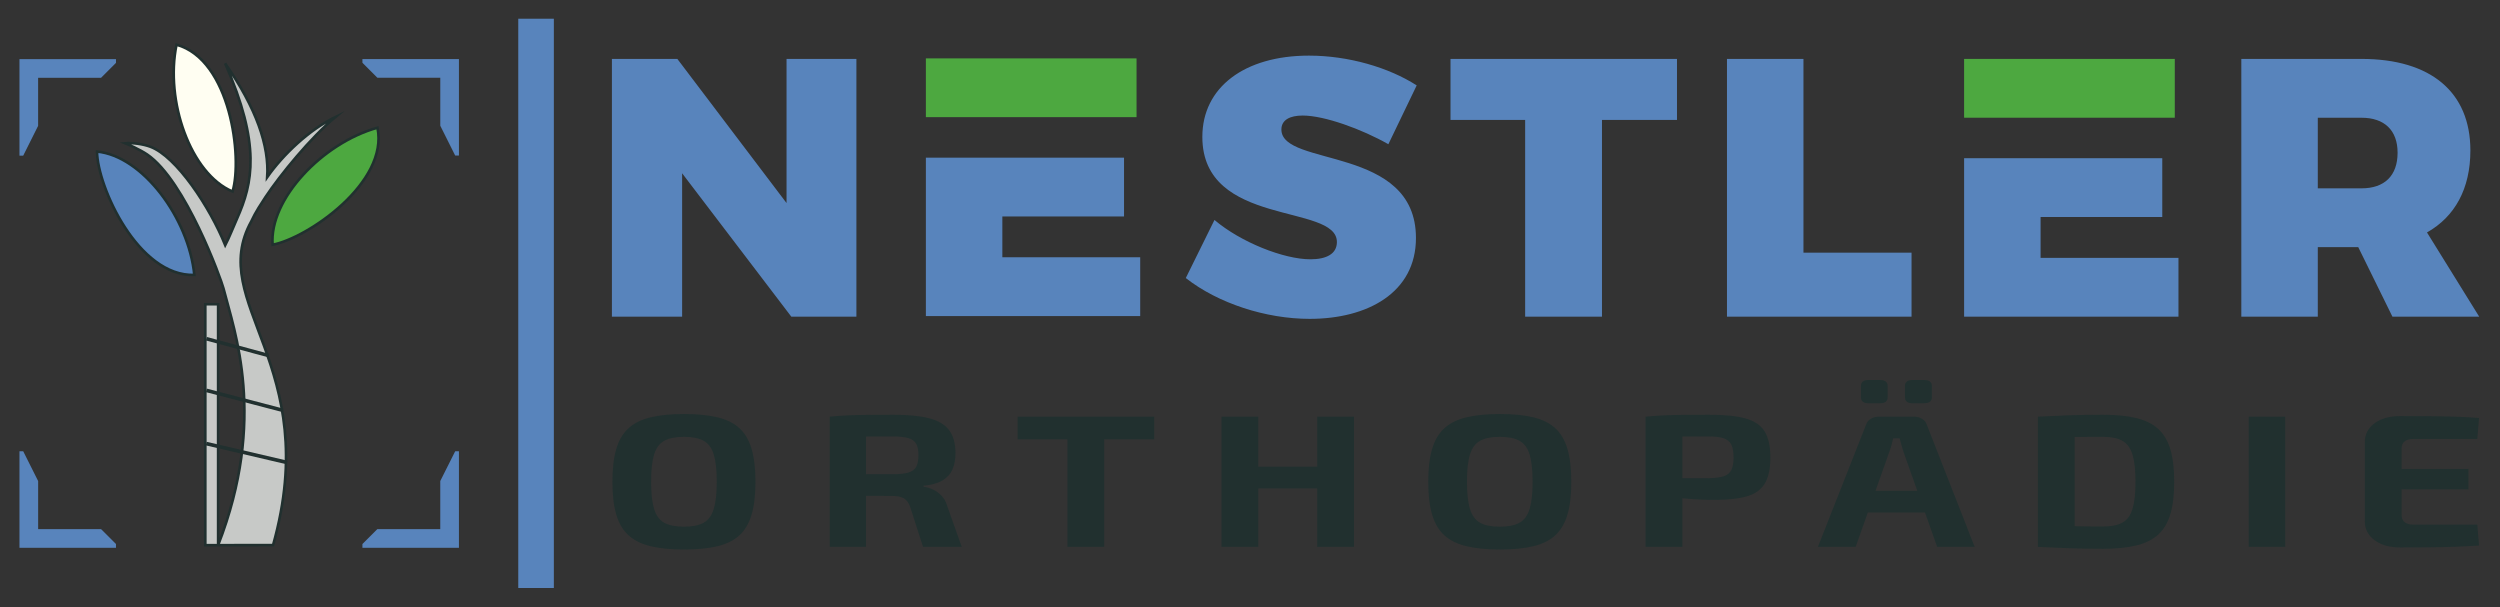 <?xml version="1.0" encoding="UTF-8" standalone="no"?>
<!DOCTYPE svg PUBLIC "-//W3C//DTD SVG 1.1//EN" "http://www.w3.org/Graphics/SVG/1.1/DTD/svg11.dtd">
<svg width="100%" height="100%" viewBox="0 0 799 194" version="1.1" xmlns="http://www.w3.org/2000/svg" xmlns:xlink="http://www.w3.org/1999/xlink" xml:space="preserve" xmlns:serif="http://www.serif.com/" style="fill-rule:evenodd;clip-rule:evenodd;stroke-miterlimit:10;">
    <rect x="0" y="0" width="799" height="194" fill="#333333" stroke="none"/>
    <g id="logo" transform="matrix(7.633,0,0,7.633,-1142.53,-1955.43)">
        <g id="PMS-547C" serif:id="PMS 547C" transform="matrix(1,0,0,1,0,198.226)">
            <path d="M178.325,75.29C178.875,75.29 179.342,75.336 179.724,75.428C180.107,75.52 180.414,75.673 180.646,75.886C180.877,76.1 181.047,76.39 181.154,76.756C181.262,77.122 181.315,77.579 181.315,78.127C181.315,78.675 181.262,79.132 181.154,79.498C181.047,79.864 180.877,80.154 180.646,80.368C180.414,80.581 180.107,80.734 179.724,80.826C179.342,80.918 178.875,80.964 178.325,80.964C177.775,80.964 177.308,80.918 176.925,80.826C176.543,80.734 176.234,80.581 175.999,80.368C175.764,80.154 175.593,79.864 175.486,79.498C175.378,79.132 175.325,78.675 175.325,78.127C175.325,77.579 175.378,77.122 175.486,76.756C175.593,76.39 175.764,76.1 175.999,75.886C176.234,75.673 176.543,75.52 176.925,75.428C177.308,75.336 177.775,75.29 178.325,75.29ZM178.325,76.246C177.969,76.246 177.692,76.301 177.494,76.412C177.296,76.523 177.155,76.714 177.071,76.985C176.988,77.256 176.946,77.637 176.946,78.127C176.946,78.612 176.988,78.991 177.071,79.265C177.155,79.539 177.296,79.731 177.494,79.842C177.692,79.953 177.969,80.008 178.325,80.008C178.674,80.008 178.948,79.953 179.146,79.842C179.344,79.731 179.485,79.539 179.568,79.265C179.652,78.991 179.694,78.612 179.694,78.127C179.694,77.637 179.652,77.256 179.568,76.985C179.485,76.714 179.344,76.523 179.146,76.412C178.948,76.301 178.674,76.246 178.325,76.246ZM184.424,75.401C184.706,75.374 184.971,75.356 185.22,75.345C185.468,75.335 185.74,75.328 186.035,75.325C186.33,75.323 186.686,75.321 187.102,75.321C187.713,75.321 188.208,75.37 188.587,75.468C188.967,75.565 189.245,75.731 189.423,75.965C189.601,76.2 189.69,76.525 189.69,76.941C189.69,77.194 189.648,77.417 189.564,77.609C189.48,77.802 189.341,77.956 189.146,78.072C188.952,78.188 188.686,78.261 188.351,78.293L188.351,78.333C188.472,78.348 188.597,78.385 188.728,78.443C188.859,78.501 188.982,78.587 189.096,78.7C189.21,78.813 189.294,78.965 189.348,79.154L189.952,80.854L188.331,80.854L187.797,79.194C187.737,79.015 187.648,78.891 187.53,78.822C187.413,78.754 187.25,78.72 187.042,78.72C186.611,78.72 186.246,78.719 185.944,78.716L185.944,80.854L184.424,80.854L184.424,75.401ZM185.944,77.811L187.072,77.811C187.341,77.811 187.554,77.788 187.711,77.744C187.869,77.699 187.98,77.619 188.044,77.503C188.107,77.387 188.139,77.226 188.139,77.021C188.139,76.81 188.107,76.648 188.044,76.535C187.98,76.421 187.869,76.342 187.711,76.297C187.554,76.253 187.341,76.23 187.072,76.23C186.653,76.23 186.277,76.231 185.944,76.234L185.944,77.811ZM194.377,76.349L192.293,76.349L192.293,75.401L198.011,75.401L198.011,76.349L195.917,76.349L195.917,80.854L194.377,80.854L194.377,76.349ZM202.369,78.404L202.369,80.854L200.828,80.854L200.828,75.401L202.369,75.401L202.369,77.495L204.835,77.495L204.835,75.401L206.376,75.401L206.376,80.854L204.835,80.854L204.835,78.404L202.369,78.404ZM212.485,75.29C213.036,75.29 213.502,75.336 213.885,75.428C214.267,75.52 214.574,75.673 214.806,75.886C215.037,76.1 215.207,76.39 215.314,76.756C215.422,77.122 215.475,77.579 215.475,78.127C215.475,78.675 215.422,79.132 215.314,79.498C215.207,79.864 215.037,80.154 214.806,80.368C214.574,80.581 214.267,80.734 213.885,80.826C213.502,80.918 213.036,80.964 212.485,80.964C211.935,80.964 211.468,80.918 211.086,80.826C210.703,80.734 210.394,80.581 210.159,80.368C209.924,80.154 209.753,79.864 209.646,79.498C209.538,79.132 209.485,78.675 209.485,78.127C209.485,77.579 209.538,77.122 209.646,76.756C209.753,76.39 209.924,76.1 210.159,75.886C210.394,75.673 210.703,75.52 211.086,75.428C211.468,75.336 211.935,75.29 212.485,75.29ZM212.485,76.246C212.129,76.246 211.853,76.301 211.655,76.412C211.456,76.523 211.316,76.714 211.232,76.985C211.148,77.256 211.106,77.637 211.106,78.127C211.106,78.612 211.148,78.991 211.232,79.265C211.316,79.539 211.456,79.731 211.655,79.842C211.853,79.953 212.129,80.008 212.485,80.008C212.834,80.008 213.108,79.953 213.306,79.842C213.504,79.731 213.645,79.539 213.729,79.265C213.812,78.991 213.854,78.612 213.854,78.127C213.854,77.637 213.812,77.256 213.729,76.985C213.645,76.714 213.504,76.523 213.306,76.412C213.108,76.301 212.834,76.246 212.485,76.246ZM218.584,75.401C218.866,75.374 219.131,75.356 219.38,75.345C219.628,75.335 219.898,75.328 220.19,75.325C220.482,75.323 220.836,75.321 221.252,75.321C221.904,75.321 222.414,75.374 222.783,75.48C223.152,75.585 223.415,75.767 223.573,76.025C223.731,76.283 223.81,76.644 223.81,77.108C223.81,77.571 223.734,77.932 223.583,78.19C223.432,78.448 223.186,78.629 222.843,78.732C222.501,78.834 222.038,78.886 221.454,78.886C221.145,78.886 220.843,78.875 220.548,78.854C220.402,78.844 220.261,78.832 220.125,78.819L220.125,80.854L218.584,80.854L218.584,75.401ZM220.125,77.977L221.222,77.977C221.491,77.972 221.7,77.945 221.851,77.898C222.003,77.85 222.11,77.763 222.174,77.637C222.237,77.511 222.269,77.334 222.269,77.108C222.269,76.876 222.237,76.697 222.174,76.57C222.11,76.444 222.003,76.355 221.851,76.305C221.7,76.255 221.491,76.23 221.222,76.23C220.82,76.23 220.454,76.231 220.125,76.234L220.125,77.977ZM227.89,79.415L227.381,80.854L225.8,80.854L227.824,75.717C227.857,75.622 227.923,75.545 228.02,75.487C228.117,75.429 228.23,75.401 228.357,75.401L229.817,75.401C229.945,75.401 230.057,75.429 230.154,75.487C230.252,75.545 230.317,75.622 230.351,75.717L232.364,80.854L230.794,80.854L230.284,79.415L227.89,79.415ZM229.962,78.506L229.374,76.847C229.347,76.757 229.32,76.666 229.294,76.574C229.267,76.482 229.243,76.394 229.223,76.309L228.951,76.309C228.931,76.394 228.909,76.482 228.886,76.574C228.862,76.666 228.834,76.757 228.8,76.847L228.212,78.506L229.962,78.506ZM230.25,73.867C230.465,73.867 230.572,73.952 230.572,74.12L230.572,74.587C230.572,74.755 230.465,74.839 230.25,74.839L229.757,74.839C229.549,74.839 229.445,74.755 229.445,74.587L229.445,74.12C229.445,73.952 229.549,73.867 229.757,73.867L230.25,73.867ZM228.408,73.867C228.616,73.867 228.72,73.952 228.72,74.12L228.72,74.587C228.72,74.755 228.616,74.839 228.408,74.839L227.914,74.839C227.706,74.839 227.602,74.755 227.602,74.587L227.602,74.12C227.602,73.952 227.706,73.867 227.914,73.867L228.408,73.867ZM235.01,75.401C235.413,75.379 235.834,75.361 236.274,75.345C236.713,75.329 237.202,75.321 237.739,75.321C238.289,75.321 238.754,75.368 239.133,75.46C239.512,75.552 239.818,75.703 240.049,75.914C240.281,76.125 240.45,76.411 240.558,76.772C240.665,77.133 240.719,77.584 240.719,78.127C240.719,78.67 240.665,79.121 240.558,79.482C240.45,79.843 240.281,80.129 240.049,80.34C239.818,80.55 239.512,80.702 239.133,80.794C238.754,80.886 238.289,80.933 237.739,80.933C237.208,80.933 236.722,80.925 236.279,80.909C235.836,80.893 235.413,80.875 235.01,80.854L235.01,75.401ZM236.551,79.988L236.566,79.988C236.918,79.996 237.309,80 237.739,80C238.081,80 238.351,79.946 238.549,79.838C238.747,79.73 238.888,79.539 238.972,79.265C239.056,78.991 239.098,78.612 239.098,78.127C239.098,77.642 239.056,77.263 238.972,76.989C238.888,76.715 238.747,76.523 238.549,76.412C238.351,76.301 238.081,76.246 237.739,76.246C237.329,76.246 236.963,76.247 236.641,76.25C236.611,76.25 236.581,76.25 236.551,76.251L236.551,79.988ZM245.368,75.401L245.368,80.854L243.838,80.854L243.838,75.401L245.368,75.401ZM250.24,78.443L250.24,79.518C250.24,79.65 250.282,79.75 250.366,79.818C250.449,79.887 250.575,79.921 250.743,79.921L253.411,79.921L253.482,80.798C253.16,80.819 252.814,80.836 252.445,80.85C252.076,80.863 251.7,80.871 251.317,80.873C250.934,80.876 250.555,80.877 250.179,80.877C249.736,80.877 249.379,80.776 249.107,80.573C248.835,80.37 248.699,80.105 248.699,79.779L248.699,76.475C248.699,76.143 248.835,75.877 249.107,75.677C249.379,75.477 249.736,75.377 250.179,75.377C250.555,75.377 250.934,75.378 251.317,75.381C251.7,75.383 252.076,75.39 252.445,75.401C252.814,75.411 253.16,75.429 253.482,75.456L253.411,76.333L250.743,76.333C250.575,76.333 250.449,76.367 250.366,76.436C250.282,76.504 250.24,76.604 250.24,76.736L250.24,77.59L253.039,77.59L253.039,78.443L250.24,78.443Z" style="fill:rgb(33,48,47);"/>
        </g>
        <g id="PMS-279C" serif:id="PMS 279C" transform="matrix(1,0,0,1,0,173.608)">
            <path d="M182.816,95.832L178.244,89.828L178.244,95.832L175.304,95.832L175.304,85.04L178.044,85.04L182.616,91.075L182.616,85.04L185.541,85.04L185.541,95.832L182.816,95.832ZM188.45,89.174L196.747,89.174L196.747,91.637L191.652,91.637L191.652,93.345L197.424,93.345L197.424,95.808L188.45,95.808L188.45,89.174ZM209.001,86.149L207.815,88.612C206.707,87.981 205.137,87.411 204.229,87.411C203.69,87.411 203.336,87.596 203.336,87.996C203.336,89.582 208.97,88.643 208.97,92.537C208.97,94.831 206.938,95.924 204.521,95.924C202.689,95.924 200.688,95.277 199.333,94.215L200.534,91.783C201.642,92.722 203.444,93.43 204.552,93.43C205.229,93.43 205.66,93.199 205.66,92.707C205.66,91.075 200.026,92.106 200.026,88.304C200.026,86.226 201.796,84.902 204.49,84.902C206.137,84.902 207.831,85.395 209.001,86.149ZM216.759,87.596L216.759,95.832L213.542,95.832L213.542,87.596L210.417,87.596L210.417,85.04L219.9,85.04L219.9,87.596L216.759,87.596ZM229.721,93.153L229.721,95.832L221.993,95.832L221.993,85.04L225.195,85.04L225.195,93.153L229.721,93.153ZM231.922,89.197L240.219,89.197L240.219,91.66L235.124,91.66L235.124,93.369L240.897,93.369L240.897,95.832L231.922,95.832L231.922,89.197ZM248.425,92.922L246.731,92.922L246.731,95.832L243.529,95.832L243.529,85.04L248.563,85.04C251.457,85.04 253.12,86.426 253.12,88.873C253.12,90.474 252.473,91.645 251.303,92.306L253.489,95.832L249.856,95.832L248.425,92.922ZM248.563,90.459C249.518,90.459 250.072,89.936 250.072,88.966C250.072,88.027 249.518,87.503 248.563,87.503L246.731,87.503L246.731,90.459L248.563,90.459Z" style="fill:rgb(88,132,188);"/>
        </g>
        <g id="PMS-547C1" serif:id="PMS 547C" transform="matrix(1,0,0,1,0,165.232)">
            <path d="M197.271,95.854L188.45,95.854L188.45,93.394L197.271,93.394L197.271,95.854M240.743,95.878L231.922,95.878L231.922,93.416L240.743,93.416L240.743,95.878" style="fill:rgb(77,168,64);"/>
        </g>
        <g id="PMS-297C" serif:id="PMS 297C" transform="matrix(1,0,0,1,0,183.286)">
            <rect x="171.383" y="73.679" width="1.49" height="23.836" style="fill:rgb(88,132,188);"/>
        </g>
        <g id="PMS-420C-mit-Kontur-PMS-547C" serif:id="PMS 420C mit Kontur PMS 547C" transform="matrix(1,0,0,1,0,183.36)">
            <path d="M158.816,95.647C160.874,90.351 159.5,86.706 159.041,84.899C158.949,84.537 157.452,80.387 155.846,79.29C155.539,79.08 155.003,78.849 154.926,78.818C155.216,78.789 155.68,78.853 155.978,78.965C157.065,79.366 158.465,81.482 159.114,83.088C159.284,82.759 159.439,82.355 159.608,81.976C160.271,80.49 160.615,78.876 159.109,75.473C160.419,77.358 160.959,78.925 160.871,80.24C161.529,79.297 162.634,78.248 163.735,77.715C162.693,78.58 161.409,80.15 160.798,81.074C160.298,81.832 160.3,81.915 160.206,82.087C158.299,85.528 163.244,88.071 161.117,95.645L158.279,95.648L158.279,85.559L158.816,85.559L158.816,95.647" style="fill:rgb(199,201,199);stroke:rgb(33,48,47);stroke-width:0.11px;"/>
        </g>
        <g id="PMS-547C2" serif:id="PMS 547C" transform="matrix(0.974,0.228,0.228,-0.974,-13.868,315.936)">
            <path d="M161.686,79.24L158.215,79.24L158.215,79.394L161.686,79.394L161.686,79.24ZM161.029,81.327L157.713,81.411L157.717,81.563L161.033,81.478L161.029,81.327ZM159.916,83.424L157.22,83.517L157.225,83.667L159.921,83.574L159.916,83.424Z" style="fill:rgb(33,48,47);"/>
        </g>
        <g transform="matrix(1,0,0,1,0,167.772)">
            <path d="M159.42,96.428C157.656,95.685 156.589,92.624 157.074,90.28C159.336,90.907 159.844,95.005 159.42,96.428Z" style="fill:rgb(255,254,242);fill-rule:nonzero;stroke:rgb(33,48,47);stroke-width:0.11px;"/>
        </g>
        <g id="PMS-547C-mit-Kontur-PMS-547C" serif:id="PMS 547C mit Kontur PMS 547C" transform="matrix(1,0,0,1,0,173.477)">
            <path d="M161.097,92.952C160.95,91.044 163.182,88.693 165.488,88.051C165.966,90.349 162.556,92.677 161.097,92.952Z" style="fill:rgb(77,168,64);fill-rule:nonzero;stroke:rgb(33,48,47);stroke-width:0.11px;"/>
        </g>
        <g id="PMS-297C-mit-Kontur-PMS-547C" serif:id="PMS 297C mit Kontur PMS 547C" transform="matrix(1,0,0,1,0,175.817)">
            <path d="M153.744,86.71C155.65,86.892 157.583,89.494 157.82,91.876C155.474,91.953 153.765,88.194 153.744,86.71Z" style="fill:rgb(88,132,188);fill-rule:nonzero;stroke:rgb(33,48,47);stroke-width:0.11px;"/>
        </g>
        <g id="PMS-297C-" serif:id="PMS 297C " transform="matrix(1,0,0,1,-0.085,199.713)">
            <path d="M153.999,78.622L154.624,79.247L154.624,79.404L150.583,79.404L150.583,75.363L150.74,75.363L151.365,76.61L151.365,78.622L153.999,78.622Z" style="fill:rgb(88,132,188);"/>
        </g>
        <g id="PMS-297C-1" serif:id="PMS 297C " transform="matrix(-1,0,0,1,319.482,199.713)">
            <path d="M153.999,78.622L154.624,79.247L154.624,79.404L150.583,79.404L150.583,75.363L150.74,75.363L151.365,76.61L151.365,78.622L153.999,78.622Z" style="fill:rgb(88,132,188);"/>
        </g>
        <g id="PMS-297C-2" serif:id="PMS 297C " transform="matrix(1,0,0,1,0,199.713)">
            <path d="M154.539,58.944L154.539,59.1L153.914,59.726L151.279,59.726L151.279,61.737L150.655,62.985L150.498,62.985L150.498,58.944L154.539,58.944Z" style="fill:rgb(88,132,188);"/>
        </g>
        <g id="PMS-297C-3" serif:id="PMS 297C " transform="matrix(-1,0,0,1,319.397,199.709)">
            <path d="M154.539,58.944L154.539,59.1L153.914,59.726L151.279,59.726L151.279,61.737L150.655,62.985L150.498,62.985L150.498,58.944L154.539,58.944Z" style="fill:rgb(88,132,188);"/>
        </g>
    </g>
</svg>

